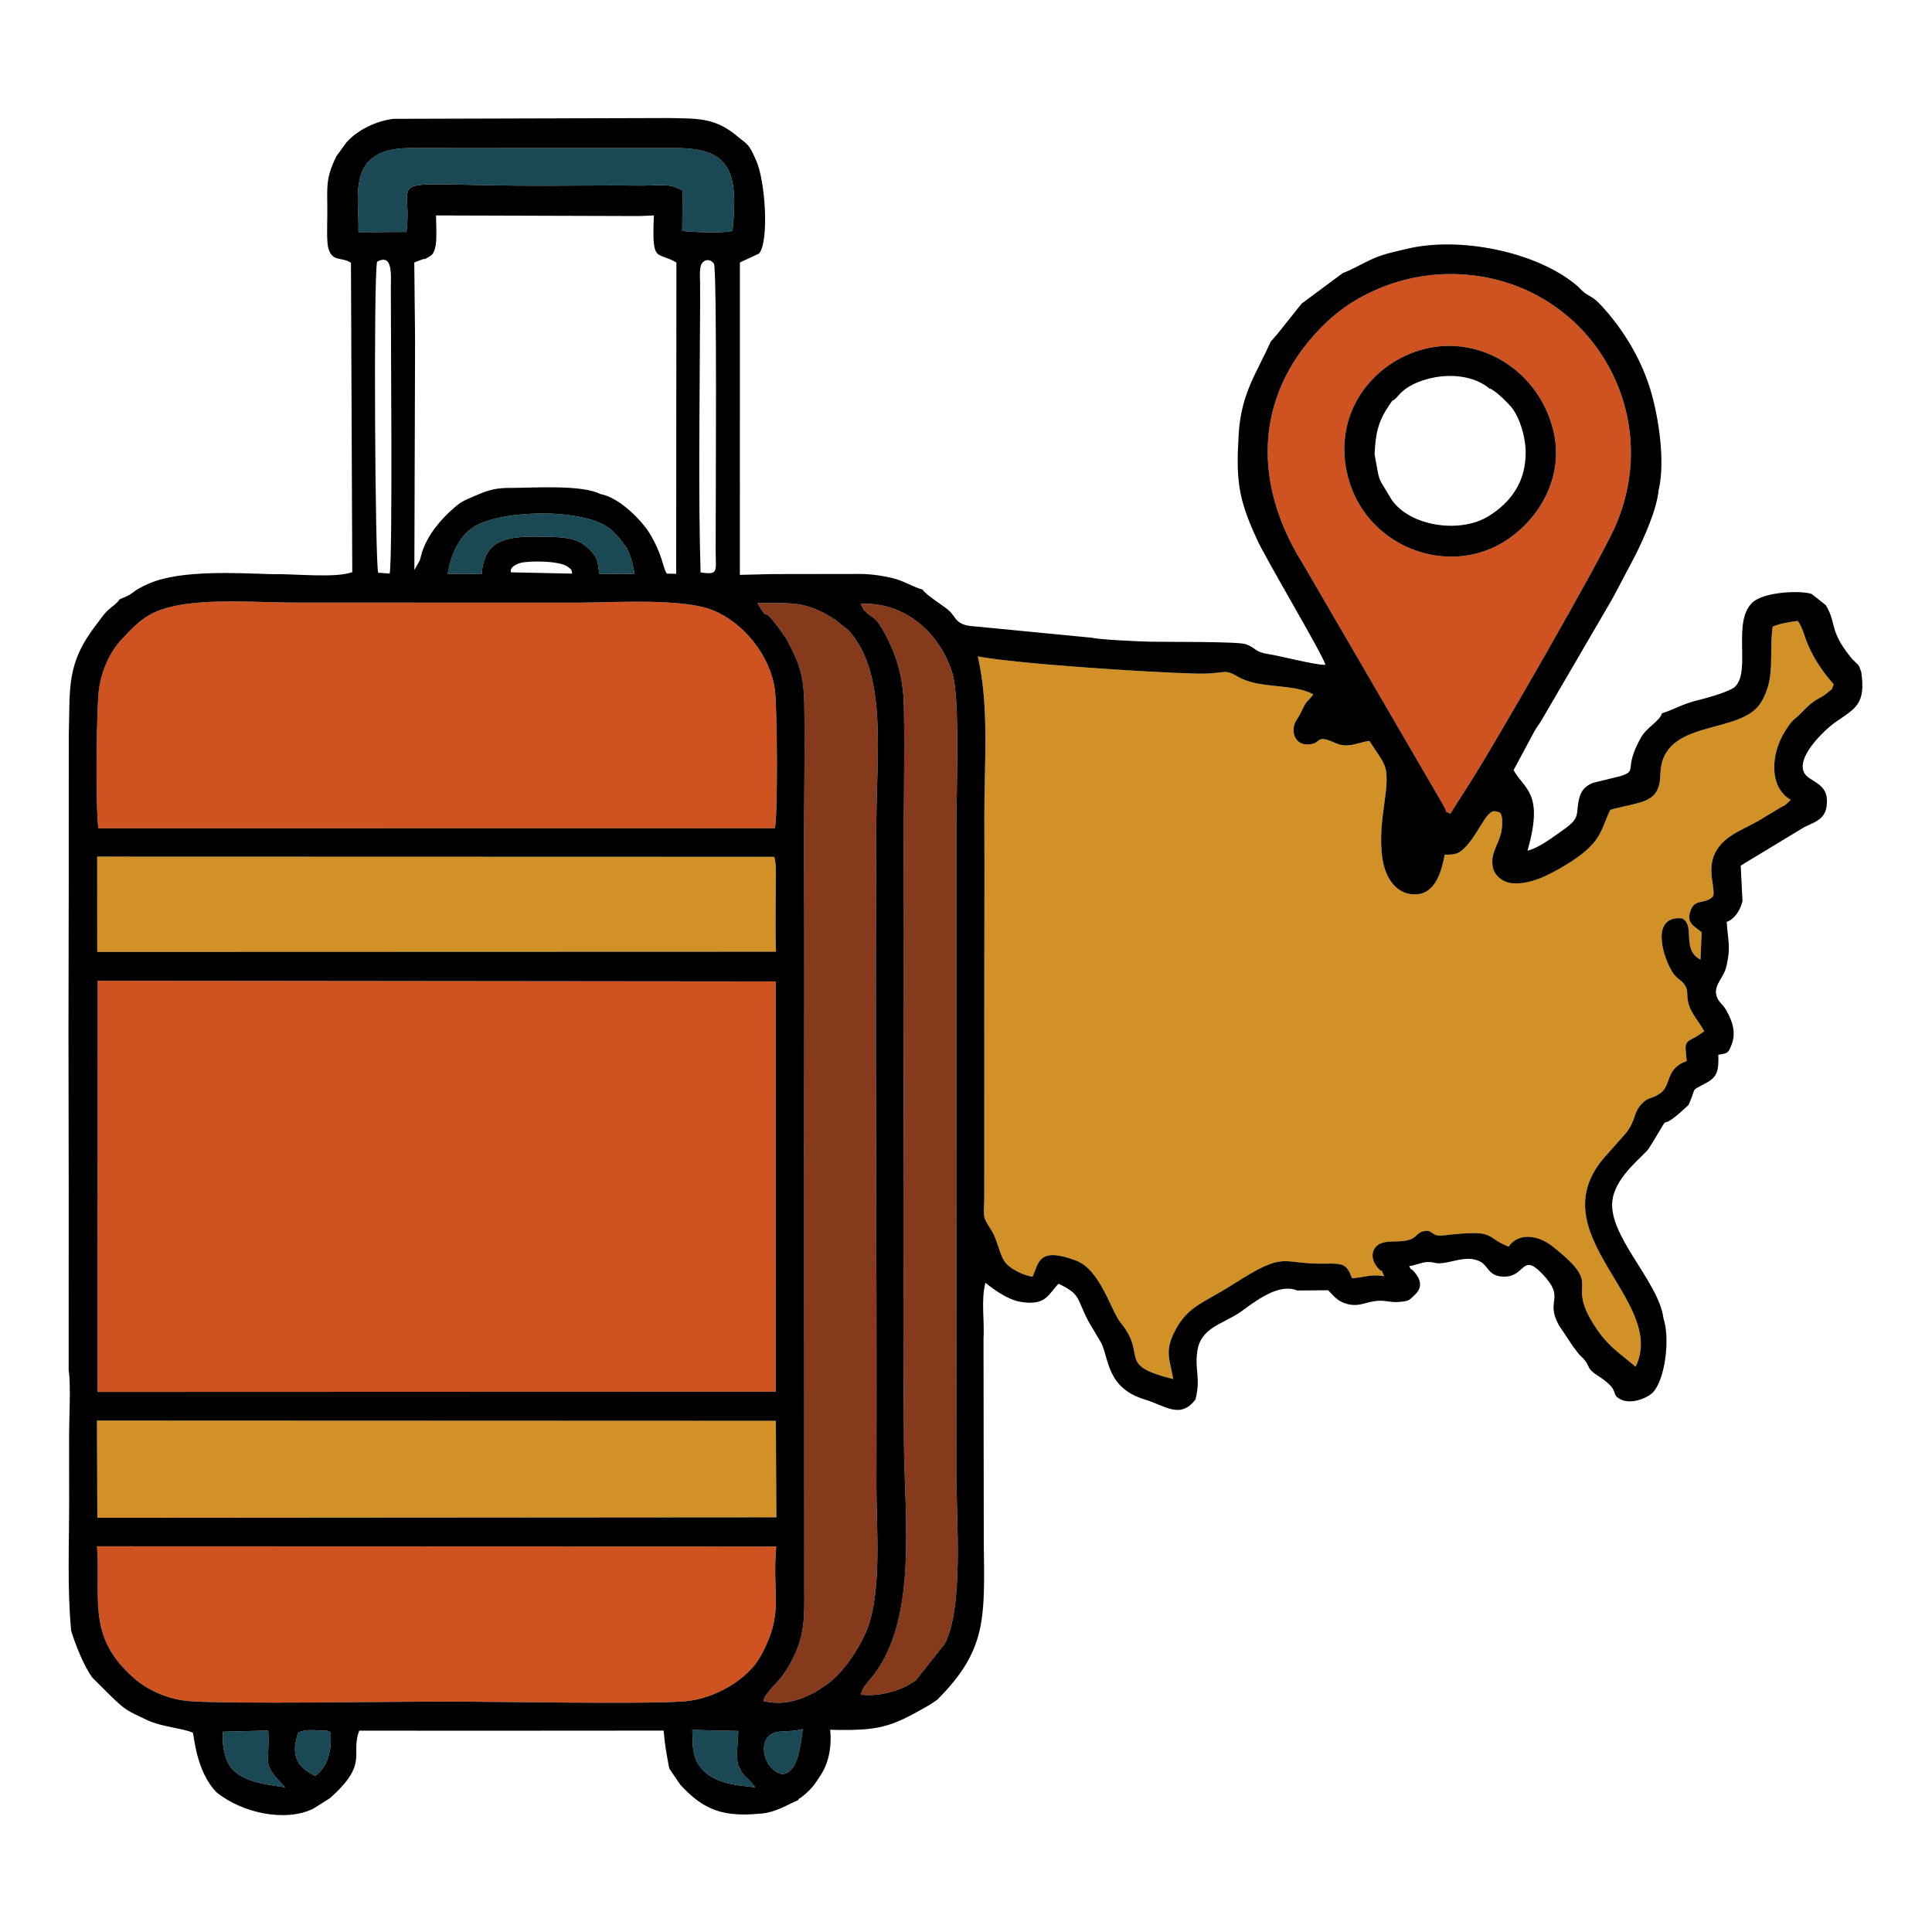 <?xml version="1.0" encoding="UTF-8"?> <svg xmlns="http://www.w3.org/2000/svg" xmlns:xlink="http://www.w3.org/1999/xlink" xmlns:xodm="http://www.corel.com/coreldraw/odm/2003" xml:space="preserve" width="55mm" height="55mm" version="1.1" style="shape-rendering:geometricPrecision; text-rendering:geometricPrecision; image-rendering:optimizeQuality; fill-rule:evenodd; clip-rule:evenodd" viewBox="0 0 5500 5500"> <defs> <style type="text/css"> .fil4 {fill:black} .fil0 {fill:#1B4855} .fil1 {fill:#853A1B} .fil2 {fill:#CE5321} .fil3 {fill:#D29126} </style> </defs> <g id="Слой_x0020_1">  <g id="_2634661727168"> <g> <path class="fil0" d="M1020.29 661.01l136.9 -0.77c21.32,-173.76 -97.96,-130.27 405.18,-131.6 65.79,-0.17 131.79,-0.93 197.86,-0.79 32.67,0.07 62.6,1.05 95.97,-0.06 48.94,-1.62 54.59,-1.11 87,14.17l-1.11 115.38c31.29,3.7 115.35,7.12 143.08,0.02 16.31,-158.26 -0.89,-233.48 -151.03,-235.8l-767.55 -0.16c-185.23,0.79 -142.61,141.39 -146.3,239.61z"></path> <path class="fil0" d="M1274.32 1634.11l97.09 -0.15c7.37,-98.53 70.64,-107.82 166.98,-105.84 42.67,0.89 85.9,-1.25 118.17,18.74 13.55,8.38 -11.16,-8.84 6.99,4.88 39.26,29.68 38.35,48.73 42.37,82.16l100.84 -0.3c-10.78,-52.35 -15.56,-74.42 -62.3,-121.4 -64.69,-65.02 -298.56,-63.45 -387.29,-17.13 -50.34,26.3 -73.41,85.04 -82.85,139.04z"></path> <path class="fil0" d="M2130.42 5065.53c-1.32,-1.3 -12.04,-11.46 -12.11,-11.53 -7.51,-8.6 -16.96,-28.27 -17.61,-31.21 -5.52,-25.08 0.56,-65.4 1.03,-95.09l-130.95 -3.01c1.76,28.17 -1.06,57.03 9.32,82.12 31.22,75.41 128.49,75.63 169.84,81.38l-8.41 -10.75c-1.4,-1.63 -2.46,-2.99 -3.96,-4.66 -1.46,-1.63 -5.77,-5.84 -7.15,-7.25z"></path> <path class="fil0" d="M807.07 5083.16c-1.31,-1.41 -2.73,-3.27 -4.31,-4.9 -58.08,-60.61 -34.11,-54.9 -39.12,-151.76l-128.85 3.24c-3.43,30.14 2.92,74.87 21.16,99.87 34.11,46.84 115.46,51.42 155.53,58.73 -1.29,-1.87 -3.05,-3.71 -4.41,-5.18z"></path> <path class="fil0" d="M896.82 5055.74c27.14,-17.65 43.29,-54.86 44.7,-95.19 1.31,-37.96 0.73,-32.71 -31.9,-34.31 -23.19,-1.13 -41.08,-3.17 -60.56,6.02 -22.29,63.75 -4.17,97.61 47.76,123.48z"></path> <path class="fil0" d="M2285.29 4922.23c-26.81,6.66 -37.12,5.14 -63.67,7.04 -60.93,4.37 -54.05,72.55 -26.65,102.32 6.77,7.34 22.77,21.05 36.91,18.29 38.33,-7.46 47.05,-76.54 53.41,-127.65z"></path> </g> <g> <path class="fil1" d="M2173.12 4842.46c40.56,9.93 74.57,4.31 106.68,-6.78 11,-3.8 35.41,-15.84 41.71,-19.05l29.12 -19.09c46.63,-32.38 85.96,-90.74 110.47,-142.05 52.3,-109.52 33.38,-298.7 33.81,-436.54 1.92,-622.33 -4.19,-1260.3 -0.07,-1882.72 1.34,-202.54 30.05,-420.36 -79.22,-541.62l-36.44 -29.47c-1.11,-0.73 -2.58,-1.69 -3.7,-2.41 -83.01,-52.91 -119.9,-45.16 -219.49,-46.41 40.36,68.14 5.47,-3.02 59.16,69.12 0.77,1.02 1.91,2.36 2.71,3.34l21.96 31.41c35.78,70.62 48.6,96.56 49.91,192.25 1.91,139.25 -1.25,280.33 -0.72,419.73 1.07,279.7 0.24,559.92 0.11,839.42l0.46 1259.15c0.6,70.56 0.69,121.9 -28.76,183.01 -14.44,29.99 -30.4,56.7 -52.78,79.22 -6.33,6.37 -8.26,8.91 -13.93,15.84 -11.25,13.74 -15.43,16.94 -20.99,33.65z"></path> <path class="fil1" d="M2450.99 4824.25c48.48,6.29 113.76,-9.37 155.86,-40.72l82.32 -103.47c54.4,-102.99 33.57,-350.7 33.27,-485.09l0.1 -1828.76c-0.53,-99.94 11.16,-372.54 -10.55,-446.84 -33.07,-113.28 -133.04,-207.2 -261.67,-200.31 8.96,16.85 5.17,15.16 19.48,27.16 19.59,16.43 24.13,11.45 47.63,54.46 36.41,66.59 54.22,130.02 55.74,211.76 2.59,138.77 -0.95,280.55 -0.49,419.73 1.85,556.63 -3.51,1117.39 0.56,1672.86 1.6,219.7 41.36,514.44 -96.01,675.28l-8.06 9.8c-10.92,13.63 -14.62,17.51 -18.18,34.14z"></path> </g> <g> <polygon class="fil2" points="277.67,3962.51 2208.38,3961.83 2208.67,2793.91 278.03,2791.93 "></polygon> <path class="fil2" d="M280.06 2358.16l1926.02 -0.3c8.44,-37.64 6.64,-346.06 -0.25,-395.03 -13.94,-99.09 -90.42,-190.87 -176.7,-225.81 -83.87,-33.96 -277.17,-22.37 -376.82,-21.46l-809.46 -0.13c-114.05,0.14 -277.57,-15.07 -379.92,18.68 -56.63,18.66 -85.92,54.06 -114.58,83.84 -31.1,32.32 -56.32,81.55 -65.79,137.9 -8.71,51.82 -10.66,351.75 -2.5,402.31z"></path> <path class="fil2" d="M2209.79 4402.63l-1933.54 -0.7c9.89,142.49 -24.82,245.27 82.94,354.52 9.37,9.51 11.67,11.33 21.94,20.47 6.81,6.05 5.81,5.66 12.93,10.92 42.05,31.04 92.7,51.39 148.78,55.21 119.51,8.15 550.74,1.35 701.75,0.98 158.84,-0.38 579.98,8.19 701.78,-0.45 89.02,-6.32 183.62,-63.7 219.32,-129.24 68.42,-125.57 31.38,-169.04 44.1,-311.71z"></path> <path class="fil2" d="M4068.81 990.27c152.98,-31.01 312.6,67.96 353.4,236.44 29.45,121.56 -31.21,241.33 -129.23,308.23 -169.54,115.73 -414.55,20.37 -459.15,-192.03 -38.12,-181.49 88.34,-322.93 234.98,-352.64zm59.82 1326.24l62.43 -98.27c63.14,-99.02 362.89,-618.5 407.28,-719.9 149.11,-340.56 -93.67,-722.17 -475.72,-718.2 -130.74,1.36 -259.41,54.32 -345.93,136.7 -199.86,190.27 -219.8,445.82 -67.91,687.76l399.07 685.84c19.27,34.38 -3.37,11.81 20.78,26.07z"></path> </g> <g> <path class="fil3" d="M5046.41 1783.81c-11.18,83.02 9.11,144.05 -32.34,214.61 -57.08,97.16 -283.65,43.47 -287.31,205.88 -1.91,84.44 -53.81,76.42 -142.44,101.06 -29.48,58.93 -21.11,94.88 -133.58,161 -40.92,24.04 -94.39,53.09 -147.28,47.9 -25.91,-2.53 -50.05,-22.73 -54.04,-46.71 -7.84,-47.08 25.29,-68.35 26.98,-120.52 1.29,-40.16 -10.93,-34.48 -17.32,-36.9 -26.8,-10.14 -49.32,65.9 -92.19,106.13 -16.93,15.88 -27.98,17.04 -53.91,16.81 -8.74,43.65 -24.67,110 -80.66,112.91 -56.02,2.93 -88.55,-45.39 -96.83,-101.62 -16.93,-115.21 30.69,-217.28 3.24,-271.53 -12.07,-23.86 -27.98,-43.04 -40.01,-63.43 -28.94,2.33 -59.77,22.48 -95.51,6.49 -64.73,-28.96 -35.29,3.13 -82.52,3.48 -34.76,0.26 -48.94,-39.92 -29.37,-70.31 13.93,-21.63 11.25,-20.14 21.38,-39.48 9.48,-18.07 14.53,-15.36 25.75,-33.1 -59.03,-31.87 -152.33,-14.25 -214.09,-49.98 -43.94,-25.42 -31.38,-6.73 -121.23,-8.96 -136.9,-3.4 -516.99,-28.71 -619.52,-48.96 33.63,146.6 17.91,308.2 18.6,461.65 0.72,159.81 -0.13,319.88 -0.1,479.68l-0.08 593.6c-0.31,64.03 -7.68,55.81 21.1,100.15 14.73,22.7 21.13,61.37 34.75,84.72 13.53,23.2 58.29,43.36 81.53,46.14 18.34,-38.44 15.23,-86.45 123.33,-46.17 70.22,26.16 99.42,142.92 127.87,177.6 77.54,94.56 -14.62,119.46 149.43,159.97 -10.68,-58.63 -24.9,-79.81 4.8,-137.12 36.7,-70.86 80.87,-78.72 162.53,-130.83 159.33,-101.66 132.47,-57.76 267.8,-60.67 49.96,-1.08 59.32,2.21 73.57,41.59 38.31,-2.49 50.59,-12.26 91.47,-5.85 -13.64,-32.61 -0.08,-3.21 -17.76,-23.49 -25.39,-29.14 -16.38,-61.84 11.41,-71.1 20.72,-6.88 46.33,-2.23 68.79,-6.72 32.95,-6.57 28.56,-22.66 51.1,-26.99 27.19,-5.23 18.28,16.37 55.21,12.18 154.88,-17.53 111.94,2.23 185.81,32.12 25.88,-38.35 80.05,-36.6 126.19,0.06 158.46,125.85 18.32,89.15 134.81,248.73 13.04,17.87 32.69,36.87 46.87,49.15l53.64 43.75c92.13,-188.43 -281.32,-377.71 -86.97,-598.12l59.3 -66.76c29.91,-38.11 19.94,-56.08 43.73,-82.08 19.89,-21.72 27.95,-13.88 53.04,-30.76 34.5,-23.23 13.38,-69.87 76.34,-92.55 -5.19,-52.65 -8.46,-51.24 26.27,-68.73l23.5 -15.91c-14.24,-27.38 -38.85,-51.17 -45.85,-83.65 -5.16,-23.94 1.85,-30.33 -10.1,-49.09 -7.39,-11.59 -23.06,-18.07 -33,-33.2 -28.83,-43.87 -65.42,-163.9 25.64,-155.56 39.79,19.53 -3.04,88.13 52.63,117.53l3.45 -77.76c-20.97,-18.26 -43.92,-25.41 -32.13,-60.21 12.73,-37.57 38.72,-17.76 63.67,-40.99 14.73,-26.15 -44.88,-113.9 58.59,-177.91 21.29,-13.17 61.5,-31.23 81.77,-44.48l55.46 -33.35c7.78,-3.86 6.98,-2.93 13.04,-7.53l13.12 -12.7c-62.24,-35.8 -57.06,-129.44 -16.96,-194.01 25.56,-41.14 28.24,-33.51 44.58,-50.97 46.36,-49.54 52.47,-38.71 77.29,-60.13 19.86,-17.13 8.2,-3.02 17.57,-23.6 -34.89,-40.13 -59.79,-76.89 -78.84,-126.57 -8.51,-22.16 -9.38,-32.72 -23.46,-53.91 -25.3,2.63 -52.25,8.03 -71.55,16.08z"></path> <polygon class="fil3" points="277.08,4320.86 2210.18,4319.48 2208.65,4044.79 276.04,4044.03 "></polygon> <path class="fil3" d="M276.78 2709.87l1932.36 -0.62c-2.16,-43.33 -1.03,-90.2 -1.09,-133.18 -0.02,-21.89 0.39,-43.95 0.45,-65.95 0.05,-22.05 2.12,-49.74 -4.57,-70.89l-1927.32 -0.56 0.17 271.2z"></path> </g> <g> <path class="fil4" d="M1970.78 4924.69l130.95 3.01c-0.47,29.69 -6.55,70.01 -1.03,95.09 0.65,2.94 10.1,22.61 17.61,31.21 0.07,0.07 10.79,10.23 12.11,11.53 1.38,1.41 5.69,5.62 7.15,7.25 1.5,1.67 2.56,3.03 3.96,4.66l8.41 10.75c-41.35,-5.75 -138.62,-5.97 -169.84,-81.38 -10.38,-25.09 -7.56,-53.95 -9.32,-82.12zm314.51 -2.46c-6.36,51.11 -15.08,120.19 -53.41,127.65 -14.14,2.76 -30.14,-10.95 -36.91,-18.29 -27.4,-29.77 -34.28,-97.95 26.65,-102.32 26.55,-1.9 36.86,-0.38 63.67,-7.04zm-1650.5 7.51l128.85 -3.24c5.01,96.86 -18.96,91.15 39.12,151.76 1.58,1.63 3,3.49 4.31,4.9 1.36,1.47 3.12,3.31 4.41,5.18 -40.07,-7.31 -121.42,-11.89 -155.53,-58.73 -18.24,-25 -24.59,-69.73 -21.16,-99.87zm262.03 126c-51.93,-25.87 -70.05,-59.73 -47.76,-123.48 19.48,-9.19 37.37,-7.15 60.56,-6.02 32.63,1.6 33.21,-3.65 31.9,34.31 -1.41,40.33 -17.56,77.54 -44.7,95.19zm1312.97 -653.11c-12.72,142.67 24.32,186.14 -44.1,311.71 -35.7,65.54 -130.3,122.92 -219.32,129.24 -121.8,8.64 -542.94,0.07 -701.78,0.45 -151.01,0.37 -582.24,7.17 -701.75,-0.98 -56.08,-3.82 -106.73,-24.17 -148.78,-55.21 -7.12,-5.26 -6.12,-4.87 -12.93,-10.92 -10.27,-9.14 -12.57,-10.96 -21.94,-20.47 -107.76,-109.25 -73.05,-212.03 -82.94,-354.52l1933.54 0.7zm-1933.75 -358.6l1932.61 0.76 1.53 274.69 -1933.1 1.38 -1.04 -276.83zm1.99 -1252.1l1930.64 1.98 -0.29 1167.92 -1930.71 0.68 0.36 -1170.58zm-1.42 -353.26l1927.32 0.56c6.69,21.15 4.62,48.84 4.57,70.89 -0.06,22 -0.47,44.06 -0.45,65.95 0.06,42.98 -1.07,89.85 1.09,133.18l-1932.36 0.62 -0.17 -271.2zm3.45 -80.51c-8.16,-50.56 -6.21,-350.49 2.5,-402.31 9.47,-56.35 34.69,-105.58 65.79,-137.9 28.66,-29.78 57.95,-65.18 114.58,-83.84 102.35,-33.75 265.87,-18.54 379.92,-18.68l809.46 0.13c99.65,-0.91 292.95,-12.5 376.82,21.46 86.28,34.94 162.76,126.72 176.7,225.81 6.89,48.97 8.69,357.39 0.25,395.03l-1926.02 0.3zm4766.35 -574.35c19.3,-8.05 46.25,-13.45 71.55,-16.08 14.08,21.19 14.95,31.75 23.46,53.91 19.05,49.68 43.95,86.44 78.84,126.57 -9.37,20.58 2.29,6.47 -17.57,23.6 -24.82,21.42 -30.93,10.59 -77.29,60.13 -16.34,17.46 -19.02,9.83 -44.58,50.97 -40.1,64.57 -45.28,158.21 16.96,194.01l-13.12 12.7c-6.06,4.6 -5.26,3.67 -13.04,7.53l-55.46 33.35c-20.27,13.25 -60.48,31.31 -81.77,44.48 -103.47,64.01 -43.86,151.76 -58.59,177.91 -24.95,23.23 -50.94,3.42 -63.67,40.99 -11.79,34.8 11.16,41.95 32.13,60.21l-3.45 77.76c-55.67,-29.4 -12.84,-98 -52.63,-117.53 -91.06,-8.34 -54.47,111.69 -25.64,155.56 9.94,15.13 25.61,21.61 33,33.2 11.95,18.76 4.94,25.15 10.1,49.09 7,32.48 31.61,56.27 45.85,83.65l-23.5 15.91c-34.73,17.49 -31.46,16.08 -26.27,68.73 -62.96,22.68 -41.84,69.32 -76.34,92.55 -25.09,16.88 -33.15,9.04 -53.04,30.76 -23.79,26 -13.82,43.97 -43.73,82.08l-59.3 66.76c-194.35,220.41 179.1,409.69 86.97,598.12l-53.64 -43.75c-14.18,-12.28 -33.83,-31.28 -46.87,-49.15 -116.49,-159.58 23.65,-122.88 -134.81,-248.73 -46.14,-36.66 -100.31,-38.41 -126.19,-0.06 -73.87,-29.89 -30.93,-49.65 -185.81,-32.12 -36.93,4.19 -28.02,-17.41 -55.21,-12.18 -22.54,4.33 -18.15,20.42 -51.1,26.99 -22.46,4.49 -48.07,-0.16 -68.79,6.72 -27.79,9.26 -36.8,41.96 -11.41,71.1 17.68,20.28 4.12,-9.12 17.76,23.49 -40.88,-6.41 -53.16,3.36 -91.47,5.85 -14.25,-39.38 -23.61,-42.67 -73.57,-41.59 -135.33,2.91 -108.47,-40.99 -267.8,60.67 -81.66,52.11 -125.83,59.97 -162.53,130.83 -29.7,57.31 -15.48,78.49 -4.8,137.12 -164.05,-40.51 -71.89,-65.41 -149.43,-159.97 -28.45,-34.68 -57.65,-151.44 -127.87,-177.6 -108.1,-40.28 -104.99,7.73 -123.33,46.17 -23.24,-2.78 -68,-22.94 -81.53,-46.14 -13.62,-23.35 -20.02,-62.02 -34.75,-84.72 -28.78,-44.34 -21.41,-36.12 -21.1,-100.15l0.08 -593.6c-0.03,-159.8 0.82,-319.87 0.1,-479.68 -0.69,-153.45 15.03,-315.05 -18.6,-461.65 102.53,20.25 482.62,45.56 619.52,48.96 89.85,2.23 77.29,-16.46 121.23,8.96 61.76,35.73 155.06,18.11 214.09,49.98 -11.22,17.74 -16.27,15.03 -25.75,33.1 -10.13,19.34 -7.45,17.85 -21.38,39.48 -19.57,30.39 -5.39,70.57 29.37,70.31 47.23,-0.35 17.79,-32.44 82.52,-3.48 35.74,15.99 66.57,-4.16 95.51,-6.49 12.03,20.39 27.94,39.57 40.01,63.43 27.45,54.25 -20.17,156.32 -3.24,271.53 8.28,56.23 40.81,104.55 96.83,101.62 55.99,-2.91 71.92,-69.26 80.66,-112.91 25.93,0.23 36.98,-0.93 53.91,-16.81 42.87,-40.23 65.39,-116.27 92.19,-106.13 6.39,2.42 18.61,-3.26 17.32,36.9 -1.69,52.17 -34.82,73.44 -26.98,120.52 3.99,23.98 28.13,44.18 54.04,46.71 52.89,5.19 106.36,-23.86 147.28,-47.9 112.47,-66.12 104.1,-102.07 133.58,-161 88.63,-24.64 140.53,-16.62 142.44,-101.06 3.66,-162.41 230.23,-108.72 287.31,-205.88 41.45,-70.56 21.16,-131.59 32.34,-214.61zm-2873.29 3058.65c5.56,-16.71 9.74,-19.91 20.99,-33.65 5.67,-6.93 7.6,-9.47 13.93,-15.84 22.38,-22.52 38.34,-49.23 52.78,-79.22 29.45,-61.11 29.36,-112.45 28.76,-183.01l-0.46 -1259.15c0.13,-279.5 0.96,-559.72 -0.11,-839.42 -0.53,-139.4 2.63,-280.48 0.72,-419.73 -1.31,-95.69 -14.13,-121.63 -49.91,-192.25l-21.96 -31.41c-0.8,-0.98 -1.94,-2.32 -2.71,-3.34 -53.69,-72.14 -18.8,-0.98 -59.16,-69.12 99.59,1.25 136.48,-6.5 219.49,46.41 1.12,0.72 2.59,1.68 3.7,2.41l36.44 29.47c109.27,121.26 80.56,339.08 79.22,541.62 -4.12,622.42 1.99,1260.39 0.07,1882.72 -0.43,137.84 18.49,327.02 -33.81,436.54 -24.51,51.31 -63.84,109.67 -110.47,142.05l-29.12 19.09c-6.3,3.21 -30.71,15.25 -41.71,19.05 -32.11,11.09 -66.12,16.71 -106.68,6.78zm277.87 -18.21c3.56,-16.63 7.26,-20.51 18.18,-34.14l8.06 -9.8c137.37,-160.84 97.61,-455.58 96.01,-675.28 -4.07,-555.47 1.29,-1116.23 -0.56,-1672.86 -0.46,-139.18 3.08,-280.96 0.49,-419.73 -1.52,-81.74 -19.33,-145.17 -55.74,-211.76 -23.5,-43.01 -28.04,-38.03 -47.63,-54.46 -14.31,-12 -10.52,-10.31 -19.48,-27.16 128.63,-6.89 228.6,87.03 261.67,200.31 21.71,74.3 10.02,346.9 10.55,446.84l-0.1 1828.76c0.3,134.39 21.13,382.1 -33.27,485.09l-82.32 103.47c-42.1,31.35 -107.38,47.01 -155.86,40.72zm-456.62 -3194.64c-6.59,-222.3 -2.51,-475.69 -1.68,-702.43 0.15,-39.88 0.75,-79.78 0.31,-119.99 -0.16,-14.67 -2.74,-45.47 4.67,-56.7 9.7,-14.71 26.36,-12.09 34.65,-0.11 9.37,13.54 4.99,693.52 4.98,818.42 0,57.69 9.48,68.44 -42.93,60.81zm-539.6 -0.29c-5.38,-14.26 17.14,-24.53 27.68,-27.07 26.4,-6.37 114.01,-6.26 135.55,12.41 10.86,9.42 7.18,2.76 10.9,18.32l-174.13 -3.66zm-381.42 -884.18c46.12,-25.67 39.34,41.27 39.27,74.09 -0.35,129.72 5.57,751.54 -3.18,813.6l-32.74 -2.41c-8.93,-19.44 -13.75,-834.06 -3.35,-885.28zm200.97 888.97c9.44,-54 32.51,-112.74 82.85,-139.04 88.73,-46.32 322.6,-47.89 387.29,17.13 46.74,46.98 51.52,69.05 62.3,121.4l-100.84 0.3c-4.02,-33.43 -3.11,-52.48 -42.37,-82.16 -18.15,-13.72 6.56,3.5 -6.99,-4.88 -32.27,-19.99 -75.5,-17.85 -118.17,-18.74 -96.34,-1.98 -159.61,7.31 -166.98,105.84l-97.09 0.15zm-92.71 -664.98l-2.26 -221.82c1.74,-1.06 4.06,-1.78 5.63,-2.4l16.08 -6.01c15.69,-5.59 -2.15,4.59 17.68,-6.42 11.72,-6.5 15.11,-10.03 19.94,-26.63 6.09,-20.94 2.62,-67.46 2.61,-92.59l578.88 1.76 41.27 -1.7c-5.61,139.04 6.6,100.29 64.14,133.99l-0.71 886.21 -26.73 -0.56c-13.03,-20.99 -10.15,-49.1 -47.65,-112.77 -20.51,-34.83 -85.21,-103.78 -141.33,-113.78 -53.27,-27.15 -186.6,-17.7 -254.69,-17.44 -39.95,-0.48 -63.53,5.5 -99.4,21.26 -29.52,12.96 -38.85,15.02 -61.26,34.35 -39.4,34.02 -75.52,76.65 -92.49,127.61 -1.72,5.15 -4.52,18.15 -6.21,23.01l-15.52 27.45 2.02 -653.52zm2947.02 1347.38c-24.15,-14.26 -1.51,8.31 -20.78,-26.07l-399.07 -685.84c-151.89,-241.94 -131.95,-497.49 67.91,-687.76 86.52,-82.38 215.19,-135.34 345.93,-136.7 382.05,-3.97 624.83,377.64 475.72,718.2 -44.39,101.4 -344.14,620.88 -407.28,719.9l-62.43 98.27zm-3108.34 -1655.5c3.69,-98.22 -38.93,-238.82 146.3,-239.61l767.55 0.16c150.14,2.32 167.34,77.54 151.03,235.8 -27.73,7.1 -111.79,3.68 -143.08,-0.02l1.11 -115.38c-32.41,-15.28 -38.06,-15.79 -87,-14.17 -33.37,1.11 -63.3,0.13 -95.97,0.06 -66.07,-0.14 -132.07,0.62 -197.86,0.79 -503.14,1.33 -383.86,-42.16 -405.18,131.6l-136.9 0.77zm-62.52 -216.49c-32.92,66.48 -25.36,88.6 -25.99,170.88 -0.15,21.74 -2.52,75.11 3.45,93.27 12.41,37.77 35.5,21.49 63.86,39.28l3.73 880.76c-47.72,17.9 -165.86,4.22 -225.89,5.93 -101.12,-3.16 -261.54,-12.87 -351.91,26.19 -56.85,24.55 -33.62,25.29 -84.29,45.21 -8.41,12.72 -24.01,21.84 -35.26,32.77 -10.64,10.34 -21.11,26.18 -29.26,36.65 -88.9,114.19 -76.35,179.86 -80.46,320.91l-0.11 420.8 -0.72 420.43 0.63 431.86 -0.08 531.48c6.71,40.78 1.13,138.26 1.19,186.11 0.09,61.98 0.1,123.65 0.18,185.87 0.15,121.45 -5.76,250 5.75,369.59 12.38,40.87 37.16,102.11 60.24,133.14l56.76 56.58c37.6,35.57 39.8,36.65 101.57,65.51 38.32,17.92 99.67,22.3 127.57,34.74 3.92,4 7.69,108.54 67.95,170.09 73.43,59.01 195.48,85.1 275.04,46.42l47.76 -30.21c112.15,-99.61 56.84,-123.92 83.25,-192l354.44 0.21 512.08 -0.35c4.16,49.31 8.25,64.72 15.9,107.72l31.19 45.92c68.05,74.69 125.07,93.45 234.41,82.15 38.63,-3.98 70.39,-24.57 101.01,-37.63 7.91,-11.88 -5.32,2.63 8.88,-8.08 28.13,-21.21 39,-36.67 57.96,-67.02 22.25,-35.63 29.36,-82.51 24.7,-125.44 138.74,3.56 171.71,-7.48 271.8,-64.33 16.3,-9.25 16.89,-10.38 32.7,-20.77 141.89,-141.99 135.27,-232.45 132.83,-446.32l-0.8 -581.64c3.27,-51.5 -7.6,-108.51 5.38,-159.27 25.7,20.15 64.35,48.65 101.87,54.46 70.67,10.94 76.57,-21.11 106.31,-51.92 64.25,30.91 49.94,39.7 85.53,107.79l35.77 60.25c23.09,46.35 15.6,128.86 124.73,161.66 56.51,17 100.96,57.46 144.03,-0.67 15.2,-63.17 -2.74,-80.38 4.92,-136.15 9.39,-68.4 72.32,-77.43 122.75,-112.23 17.69,-12.21 27.02,-20.11 45.73,-32.24 30.81,-19.98 76.74,-45.44 115.86,-29.16l88.16 -0.62c14.44,13.65 24.53,30.33 51.38,38.18 32.31,9.46 48.02,-1.27 76.57,-6.44 34.55,-6.27 46.3,5.04 80,0.99 20.75,-2.5 21.48,-2.14 41.72,-22.68 27.05,-27.45 1.47,-56.07 -8.48,-66.78 -10,-10.76 2.17,10.3 -10.63,-11.86 19.24,-2.69 34.94,-10.96 50.76,-11.67 25.56,-1.15 20.65,7.3 53.78,1.47 31.12,-5.47 63.18,-18.52 95.11,-4.23 26.74,11.96 24.04,42.59 67.91,44.21 64.87,2.38 51.76,-70.78 112.03,-7.4 67.83,71.33 6.52,71.62 46.44,145.22l40.89 61.42c0.76,0.97 1.88,2.32 2.64,3.29 0.75,0.98 1.84,2.35 2.58,3.33l7.67 10.34c10.87,13.53 9.44,9.18 17.51,18.51 20.79,24.05 5.02,24.81 41.37,48.28 67.24,43.41 30.75,50.86 64.65,67 30.28,14.41 76.39,-4.75 91.43,-21.18 33.91,-37.06 48.71,-151.92 29.21,-210.5 -13.4,-106.23 -164.22,-239.87 -144.28,-341.63 13.3,-67.88 89.85,-120.8 103.62,-142.97 74.24,-119.4 16.86,-40.96 83.67,-96.6l28.45 -25.72c26.53,-59.44 1.1,-34.44 54.47,-65.13 29.09,-16.72 31.65,-37.54 30.29,-77.89 28.12,-4.17 28.34,-5.3 37.36,-27.67 13.82,-34.26 3.59,-67.39 -15.12,-99.51 -10.88,-18.68 -19.09,-20.44 -25.22,-34.7 -14.71,-34.13 17.53,-53.81 25.9,-89.26 13.43,-56.83 4.41,-71.78 0.97,-126.92 23.46,-9.01 38.58,-33.45 44.98,-59.25l-5.13 -101.08 181.39 -109.81c36.61,-17.22 65.74,-24.84 64.04,-77.6 -1.55,-48.11 -50.24,-52.19 -63.93,-75.48 -26.23,-44.65 57.03,-124.04 89.98,-146.71 56.42,-38.81 84.95,-50.93 71.67,-141.95 -8.69,-22.99 -3.13,-13.35 -22.94,-33.95 -4.44,-4.61 2.12,3.6 -8.31,-9.37 -60.76,-75.6 -37.91,-93.72 -69.53,-146.47l-40.25 -31.95c-30.78,-10.79 -136.04,-6.57 -168.89,24.42 -58.09,54.79 -3.64,193.89 -48.77,238.98 -14.6,14.58 -81.97,33.17 -105.5,38.78 -45.29,10.79 -70.75,27.9 -103.33,37.44 -5.64,22.46 -42.22,38.6 -59.27,68.67 -52.1,91.88 -7.13,93.71 -58.66,110.25l-77.21 18.85c-36.23,13.53 -42.18,39.71 -45.73,81.71 -2.41,28.66 -21.76,39.39 -58.8,65.89 -18.17,13 -55.19,39.57 -82.96,45.59 47.88,-165.98 -9.42,-173.88 -39.55,-229.23l60.65 -113.01c5.52,-9.43 13.74,-19.61 19.23,-29.37l196.03 -336.19c3.49,-5.89 7.11,-12.86 10.62,-18.99l62.13 -117.93c23.31,-47.83 58.51,-124.52 64.36,-181.94 20.37,-85.35 -2.15,-226.2 -30.16,-305.98 -32.82,-93.53 -83.7,-164.02 -128.52,-214.19 -32.55,-36.02 -37.91,-27.78 -59.04,-47.01l-11.88 -11.92c-115.73,-100.72 -340.04,-143.24 -487.04,-107.37 -34.39,8.38 -64.03,13.62 -97.08,28.22 -28.1,12.42 -59.82,31.51 -85.29,40.61l-117.19 86.89 -69.16 86.57c-5.7,7.21 -18.42,20.82 -19.49,22.51 -38.18,86.69 -83.47,145 -90.62,261.07 -8.1,131.33 -1.44,185.13 50.03,297.04 17.04,43.1 194.55,340.69 196.71,361.49 -32.22,0 -119.55,-23.8 -159.69,-30.21 -44.76,-7.13 -34.94,-17 -66.93,-28.71 -21.91,-8.03 -230.29,-6.16 -269.72,-7.05 -31.2,-0.71 -144.01,-5.53 -167.48,-11.23l-311.73 -30.26c-16.56,-2.45 -39.66,-1.31 -57.37,-8.73 -19,-7.97 -24.25,-24.05 -36.35,-36.32 -13.27,-13.45 -69.92,-47.22 -77.23,-61.77 -30.08,-8.48 -52.74,-24.79 -85.76,-32.68 -33.88,-8.1 -66.92,-12.54 -103.04,-11.91l-240.84 0.34 -90.76 2.27 0.02 -889.26c1.46,-1 3.53,-1.82 4.75,-2.3l49.67 -23.1c29.02,-33.06 18.71,-205.11 -8.06,-265.16 -22.41,-50.27 -23.38,-43.57 -55.27,-70.09 -0.93,-0.77 -2.23,-1.99 -3.18,-2.75 -62.19,-49.84 -110.86,-46.09 -190.04,-47.85l-783.56 2.24c-52.09,6.4 -103.45,32.6 -134.17,66.87l-28.6 39.35z"></path> <path class="fil4" d="M3913.1 1292.91c3.08,-61.69 10.71,-94.79 43.35,-141.85 15.57,-22.44 0.52,-1.43 18.13,-18.03l11.51 -12.66c47,-49.6 179.55,-75.53 253.71,-14.63 14.87,3.59 44.77,33.81 58.11,47.99 27.18,28.85 44.9,88.53 45.35,133.23 0.87,84.74 -42.24,142.96 -105.14,182.18 -84.61,52.74 -233.9,27.17 -280.61,-53.39 -36.26,-62.55 -28.65,-34.97 -44.41,-122.84zm155.71 -302.64c-146.64,29.71 -273.1,171.15 -234.98,352.64 44.6,212.4 289.61,307.76 459.15,192.03 98.02,-66.9 158.68,-186.67 129.23,-308.23 -40.8,-168.48 -200.42,-267.45 -353.4,-236.44z"></path> </g> </g> </g> </svg> 